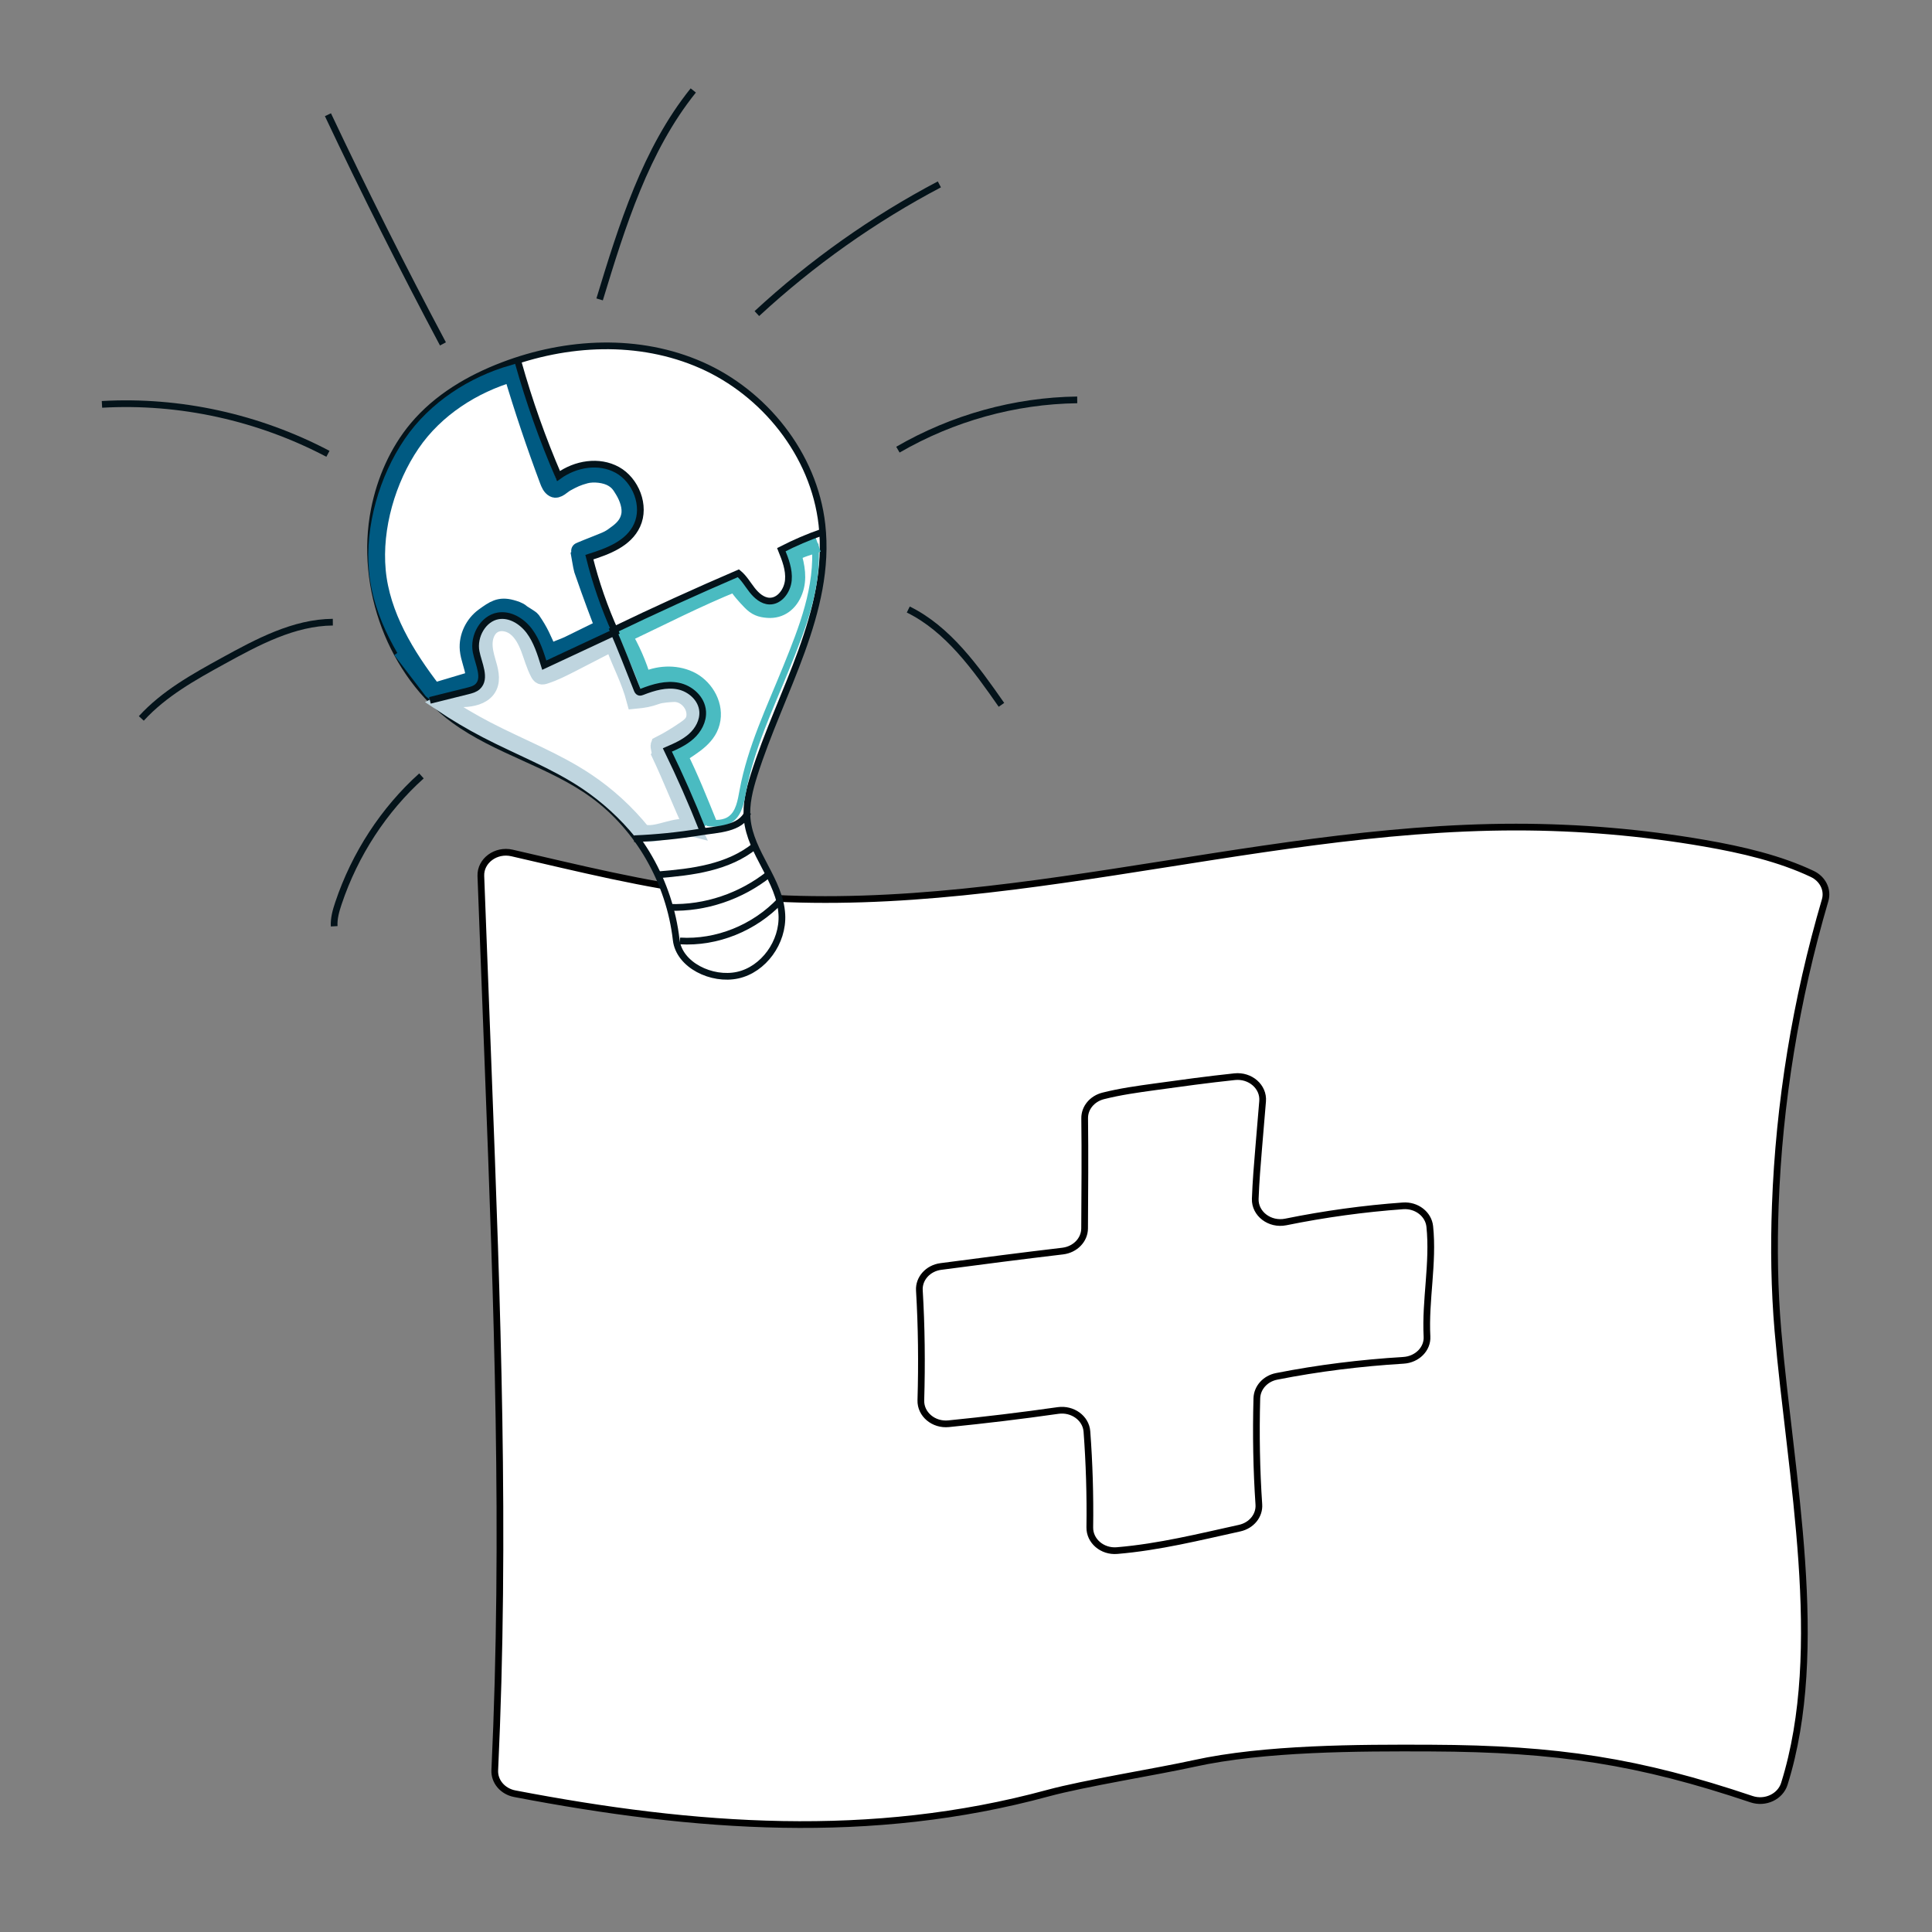 <?xml version="1.0" encoding="UTF-8"?> <svg xmlns="http://www.w3.org/2000/svg" xmlns:xlink="http://www.w3.org/1999/xlink" version="1.1" x="0px" y="0px" viewBox="0 0 576 576" style="enable-background:new 0 0 576 576;" xml:space="preserve"><rect x="0" y="0" width="576" height="576" fill="#808080" stroke="none"/> <style type="text/css"> .st0{fill:#FFFFFF;stroke:#000000;stroke-width:2;stroke-miterlimit:10;} .st1{fill:#FFFFFF;stroke:#04131A;stroke-width:2;stroke-miterlimit:10;} .st2{fill:none;stroke:#005A82;stroke-width:5;stroke-miterlimit:10;} .st3{fill:none;stroke:#4ABBC1;stroke-width:5;stroke-miterlimit:10;} .st4{fill:none;stroke:#BFD5DF;stroke-width:5;stroke-miterlimit:10;} .st5{fill:none;stroke:#4ABBC1;stroke-width:2;stroke-miterlimit:10;} .st6{fill:none;stroke:#04131A;stroke-width:2;stroke-miterlimit:10;} </style> <g id="Ebene_1"> </g> <g id="Ebene_2"> <g> <path class="st0" d="M531.98,531.82c-1.2,3.84-5.69,5.96-9.79,4.58c-33.4-11.25-57.86-15.08-95.56-15.23 c-21.74-0.09-49.64-0.05-70.68,4.59c-11.05,2.44-32.66,5.89-43.54,8.85c-52.67,14.32-105.2,10.46-158.95,0.16 c-3.59-0.69-6.11-3.65-5.95-7c3.3-70.45,0.69-139.42-1.93-208.25l-2.22-58.35c-0.17-4.54,4.47-7.98,9.29-6.87 c19.84,4.56,39.5,9.48,59.73,11.93c79.72,9.66,159.06-19.64,239.59-19.65c18.86,0,37.72,1.61,56.2,4.81 c11.15,1.93,22.45,4.57,32.13,9.16c3.12,1.48,4.75,4.73,3.84,7.83c-8.75,29.81-13.74,60.41-14.86,91.11 c-0.45,12.44-0.27,24.9,0.79,37.31C533.79,440.16,544.64,491.42,531.98,531.82z"></path> <path class="st0" d="M323.36,366.24c0.07-11.17,0.15-22.27,0.02-32.83c-0.04-3.12,2.23-5.84,5.52-6.68 c5.02-1.27,10.24-2,15.43-2.71c7.86-1.09,15.73-2.17,23.78-3.02c4.67-0.49,8.68,3.03,8.32,7.32l-1.16,13.86 c-0.42,5.05-0.85,10.11-1.03,15.22c-0.16,4.47,4.33,7.88,9.1,6.91c11.61-2.36,23.37-3.97,34.94-4.8c4.05-0.29,7.61,2.46,7.99,6.16 c1.13,10.86-1.4,22.02-0.83,32.8c0.2,3.71-2.95,6.84-7,7.09c-12.74,0.78-25.41,2.33-37.84,4.79c-3.38,0.67-5.8,3.38-5.89,6.54 c-0.29,10.69-0.1,21.34,0.6,31.64c0.23,3.31-2.19,6.28-5.72,7.06c-11.97,2.63-23.95,5.64-36.56,6.7 c-4.41,0.37-8.18-2.87-8.12-6.92c0.14-9.63-0.16-19.22-0.86-28.59c-0.3-3.99-4.29-6.87-8.6-6.26 c-10.91,1.56-21.84,2.87-32.62,3.95c-4.52,0.46-8.41-2.84-8.29-6.99c0.32-10.97,0.21-21.93-0.44-32.76 c-0.21-3.53,2.56-6.62,6.39-7.13c12.21-1.61,24.39-3.19,36.35-4.6C320.55,372.54,323.34,369.66,323.36,366.24z"></path> </g> <path class="st1" d="M201.6,280.2c-1.96-17.21-11.2-33.36-24.74-43.23c-12.8-9.33-28.71-13-41.5-22.35 c-18.59-13.6-28.36-39.37-23.76-62.72c1.81-9.18,5.69-17.96,11.57-25c7.07-8.46,16.75-14.11,26.82-17.95 c18.96-7.22,40.51-8.29,59.11-0.09s33.58,26.46,35.95,47.55c2.92,25.98-12.41,49.82-20.24,74.65c-1.34,4.24-2.47,8.67-2.05,13.11 c0.96,10.2,9.79,18.26,10.34,28.49c0.45,8.26-5.48,16.39-13.17,18.07C212.23,292.42,202.45,287.72,201.6,280.2z"></path> <path class="st2" d="M129.11,205.87c-7.99-10.38-15.38-22.44-16.61-35.74c-1.2-12.92,3.02-27.24,10.2-37.8 c7.18-10.56,18.54-17.65,29.96-20.98c3.21,10.76,6.78,21.39,10.71,31.88c0.37,0.98,0.8,2.04,1.7,2.52 c1.16,0.62,2.55-1.03,3.71-1.67c2.18-1.2,3.4-1.78,5.78-2.42s6.01-0.26,8.13,1.05c1.59,0.98,2.18,1.9,3.17,3.54 c1.29,2.14,2.33,5,1.82,7.48c-0.44,2.14-1.7,3.65-3.37,4.95c-2.69,2.09-3.06,2.11-6.36,3.45c-0.17,0.07-5.39,2.11-5.37,2.22 c0.12,0.57,0.83,4.93,1.02,5.48c2.92,8.45,4.95,13.76,7.02,19.05"></path> <path class="st3" d="M211.34,245.76c-2.69-6.65-5.7-14.2-8.92-20.59c4.32-2.91,9.09-5.42,9.9-10.74c0.75-4.91-2.45-9.89-6.78-11.88 c-4.33-1.99-9.51-1.66-13.78,0.45c-1.46-5.1-3.6-9.76-5.9-13.67c11.07-5.26,22.24-10.99,33.43-15.5c1.13,1.99,2.95,3.99,4.53,5.61 c1.58,1.62,2.92,2.12,5.12,2.28c3.69,0.27,6.52-1.9,7.88-5.52s0.65-7.39-0.46-11.1c1.9-1.4,5.28-2.19,7.48-2.98"></path> <path class="st4" d="M191.5,248.18c-4.76-5.88-10.36-11.01-16.55-15.16c-9.34-6.26-19.87-10.23-29.8-15.39 c-4.67-2.43-9.22-5.13-13.62-8.08c2.29-1.25,5.02-1.08,7.59-1.3c2.58-0.22,5.43-1.12,6.6-3.55c1.1-2.3,0.28-5.05-0.44-7.51 c-0.53-1.82-1-3.7-0.91-5.6s0.82-3.85,2.29-4.97c2-1.53,4.93-1.1,6.94,0.43c2.01,1.53,3.25,3.92,4.17,6.34 c0.92,2.42,1.59,4.96,2.79,7.24c0.18,0.35,0.41,0.72,0.76,0.87c0.36,0.15,0.76,0.04,1.13-0.08c2.86-0.92,5.56-2.31,8.25-3.69 c3.57-1.84,7.14-3.68,10.71-5.52c0.43-0.22,0.98-0.44,1.37-0.14c0.2,0.16,0.3,0.42,0.39,0.67c1.92,5.31,4.5,9.83,6.15,16.07 c2.84-0.28,3.89-0.44,6.6-1.38c1.24-0.43,3.61-0.59,4.92-0.65c2.95-0.14,5.81,2.33,6.26,5.4c0.14,0.94,0.07,1.94-0.35,2.79 c-0.49,1.01-1.41,1.7-2.31,2.33c-2.57,1.8-5.25,3.42-7.93,4.77c-0.25,0.67,0.47,2.01,0.22,2.68c3.58,7.6,6.19,14.51,9.77,22.11 C201.27,245.49,195.69,249.66,191.5,248.18z"></path> <path class="st5" d="M210.82,245.27c2.44,0.32,5.13,0.38,7.12-1.14c2.42-1.84,2.98-5.31,3.54-8.39 c2.36-12.81,8.05-24.61,12.91-36.61c4.86-12,9.65-24,8.63-37"></path> <path class="st2" d="M119.55,193.81l9.22,12.06c0.62,0.79,1.48-0.03,2.42-0.31c2.97-0.89,5.94-1.78,8.91-2.66 c0.41-0.12,0.87-0.28,1.08-0.67c0.17-0.3,0.15-0.67,0.11-1.02c-0.3-2.57-1.48-4.96-1.71-7.54c-0.35-3.84,1.59-7.73,4.61-9.92 c3.02-2.18,4.72-3.4,8.28-2.44c0.95,0.26,2.23,0.63,2.98,1.3c0.49,0.45,2.82,1.69,3.2,2.24c2.37,3.43,3.23,5.56,5.04,9.77 c1.77-0.92,4.45-1.81,5.67-2.4c4.55-2.21,6.68-3.3,10.56-5.18"></path> <path class="st6" d="M154.5,108.06c3.25,11.57,7.26,22.9,12.01,33.87c5.09-3.68,12.07-4.84,17.54-1.83s8.57,10.66,5.88,16.51 c-2.52,5.49-8.68,7.75-14.22,9.5c1.91,7.67,4.51,15.15,7.75,22.31c-7.06,3.3-14.12,6.59-21.19,9.89c-1.11-3.58-2.25-7.24-4.47-10.2 c-2.22-2.95-5.77-5.1-9.3-4.49c-4.44,0.76-7.45,6.04-6.55,10.68c0.7,3.62,3.07,7.99,0.43,10.42c-0.8,0.73-1.87,1.01-2.9,1.27 c-3.77,0.94-7.54,1.88-11.31,2.81"></path> <path class="st6" d="M189.02,250.06c6.62-0.26,13.23-0.93,19.78-2c5.19-0.85,12.01-0.84,14.19-5.86"></path> <path class="st6" d="M178.77,89.26c6.7-22.02,13.73-44.65,27.92-62.29"></path> <path class="st6" d="M225.65,93.49c16.47-15.22,34.81-28.2,54.41-38.52"></path> <path class="st6" d="M267.7,134.06c16.31-9.45,34.85-14.6,53.46-14.84"></path> <path class="st6" d="M270.79,181.72c11.83,5.81,20.05,17.34,27.78,28.42"></path> <path class="st6" d="M132.06,102.53c-11.97-22.51-23.41-45.29-34.29-68.33"></path> <path class="st6" d="M97.77,135.3c-20.74-10.92-44.21-16.06-67.37-14.74"></path> <path class="st6" d="M99.23,185.49c-11.63,0.09-22.44,5.9-32.75,11.57c-8.69,4.78-17.55,9.69-24.35,17.13"></path> <path class="st6" d="M125.65,231.33c-11.21,10.08-19.84,23.31-24.74,37.93c-0.75,2.23-1.41,4.54-1.28,6.9"></path> <path class="st6" d="M209.42,247.32c-3.18-8.05-6.67-15.97-10.45-23.73c2.51-1.09,5.06-2.21,7.12-4.06c2.07-1.85,3.6-4.59,3.4-7.44 c-0.27-3.85-3.69-6.83-7.29-7.55c-3.6-0.72-7.3,0.35-10.74,1.7c-0.29,0.11-0.61,0.23-0.9,0.12c-0.35-0.13-0.53-0.53-0.67-0.89 c-2.43-6.18-4.86-12.35-7.1-17.55c12.34-5.94,24.79-11.61,37.35-17.01c1.65,1.35,2.75,3.29,4.08,4.99c1.33,1.7,3.11,3.26,5.2,3.31 c3,0.08,5.33-3.09,5.62-6.23c0.29-3.14-0.92-6.2-2.09-9.1c3.94-2.03,8.01-3.78,12.18-5.22"></path> <path class="st6" d="M196.18,260.81c10.17-0.82,20.93-2.11,28.99-8.69"></path> <path class="st6" d="M199.72,270.52c10.54,0.32,21.14-3.24,29.55-9.92"></path> <path class="st6" d="M202.71,280.53c10.98,0.67,22.15-3.82,29.92-12.01"></path> </g> </svg> 